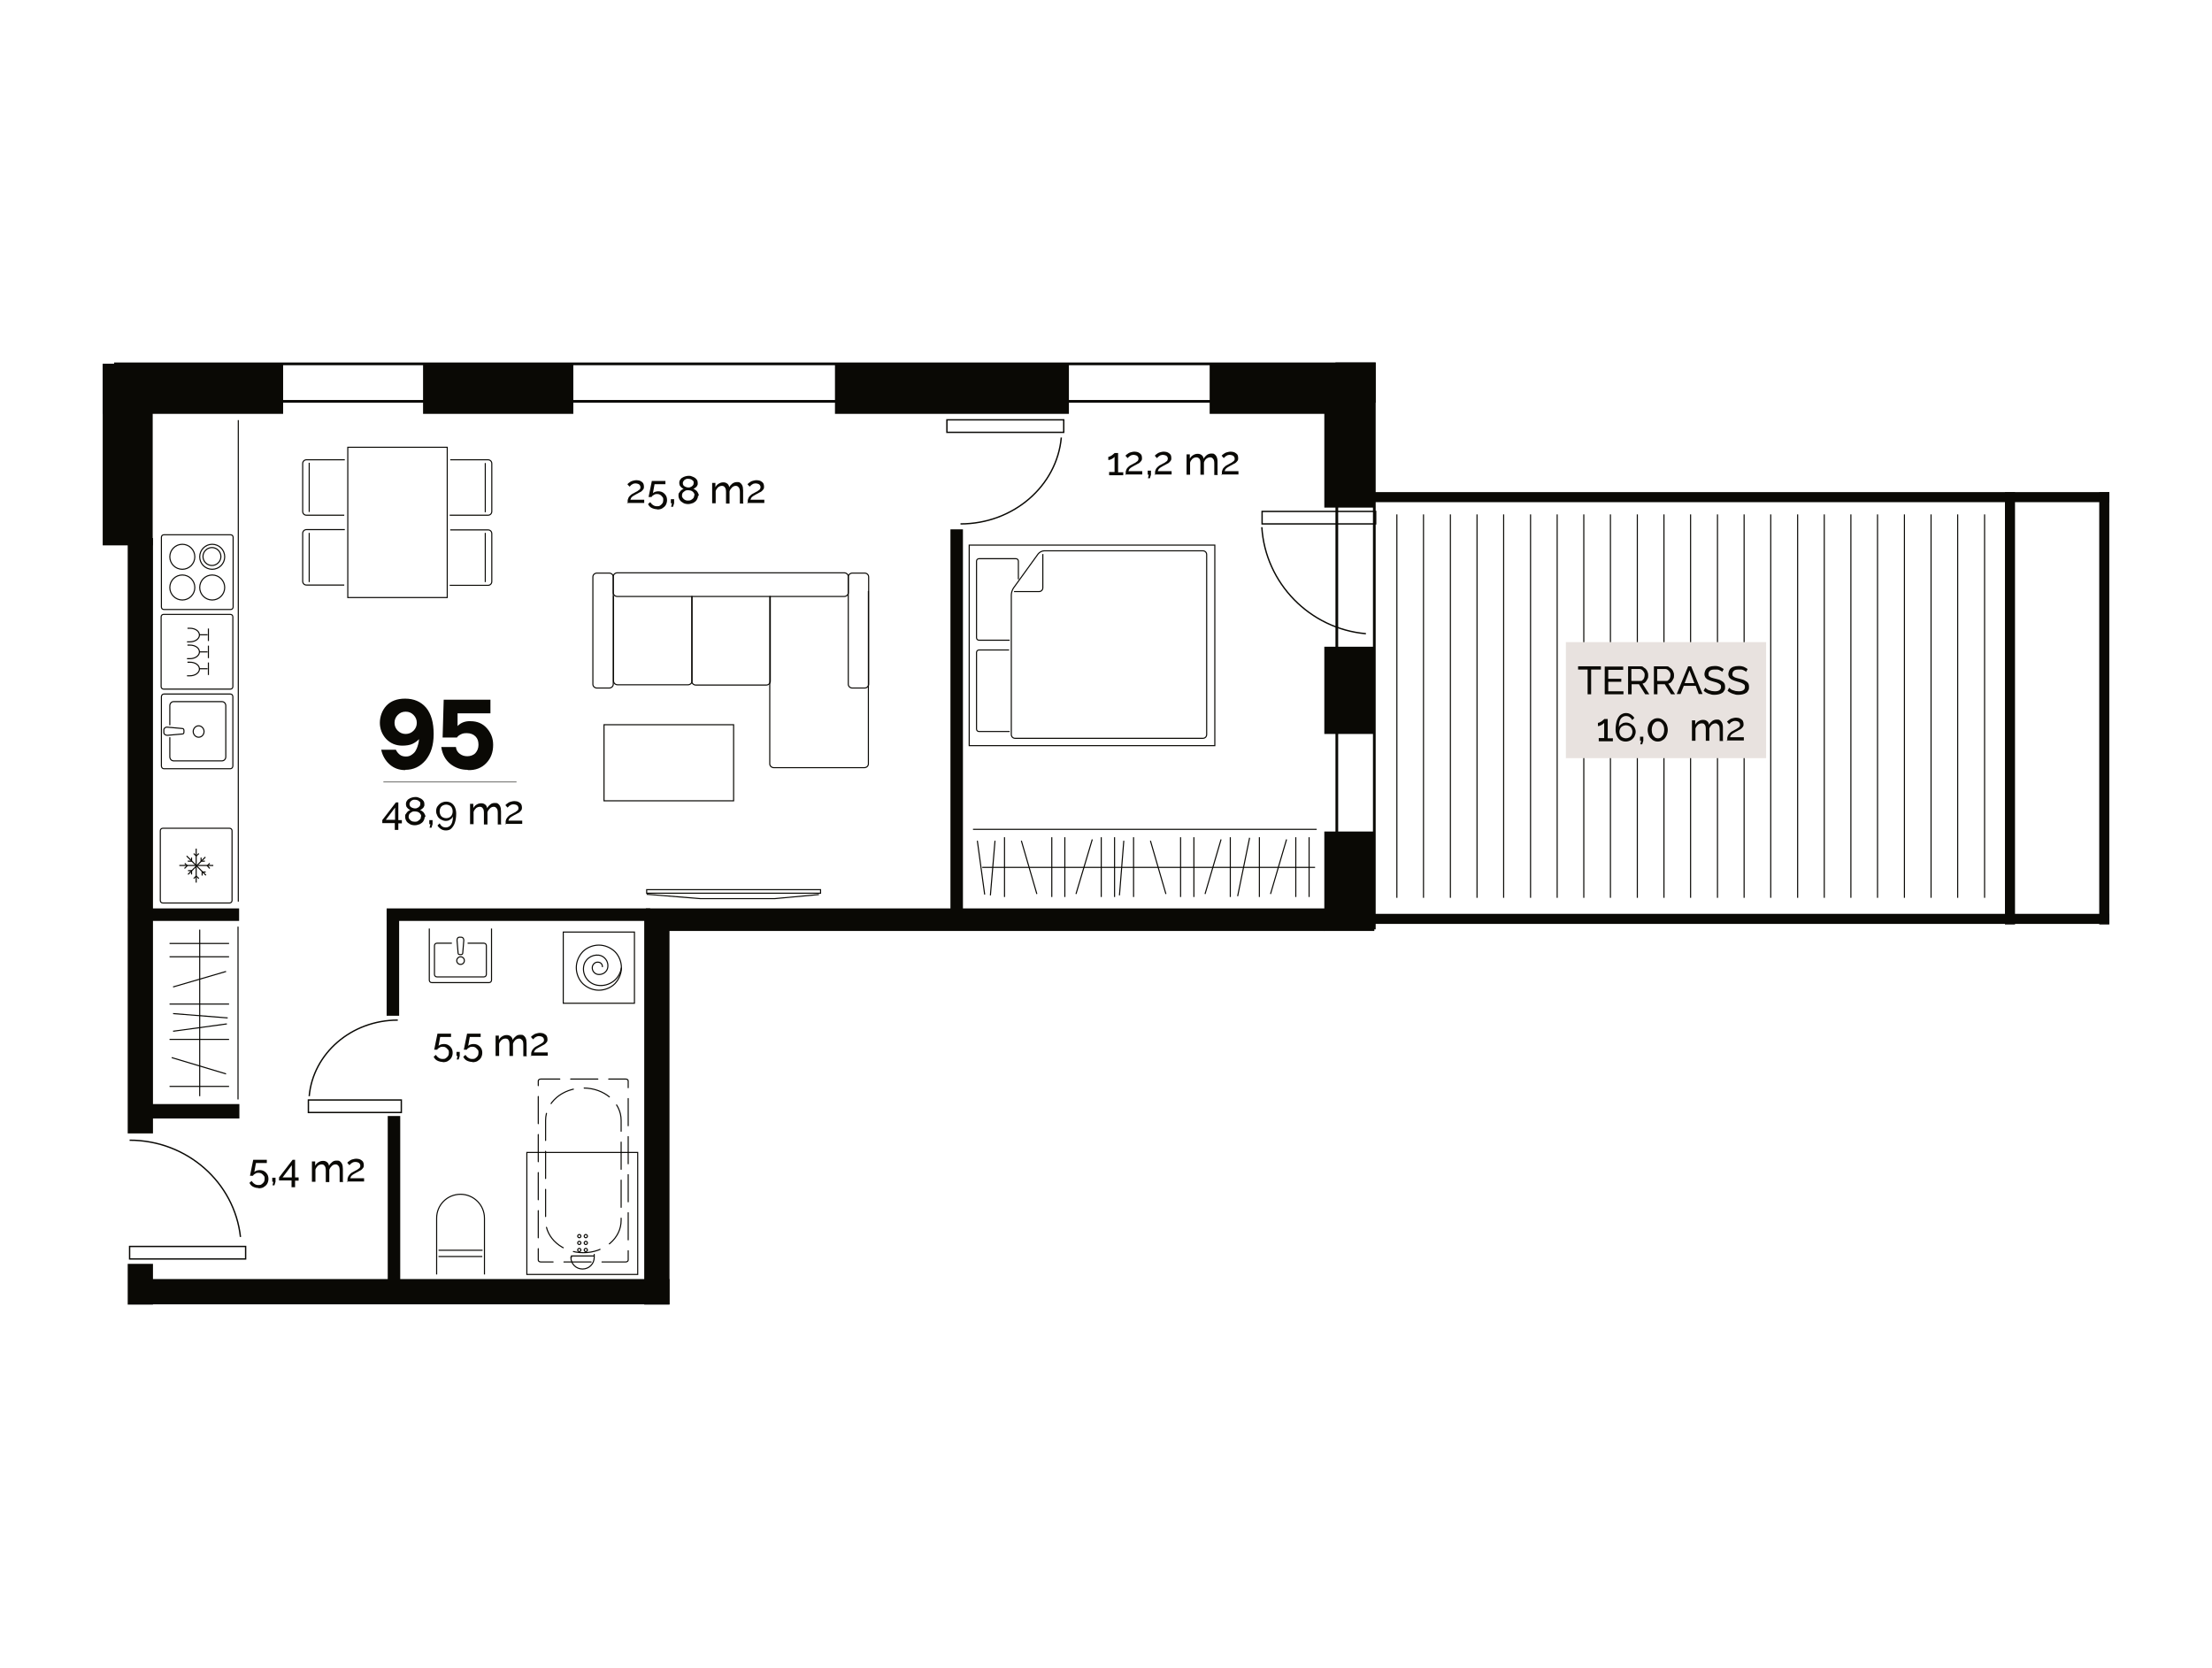 <?xml version="1.0" encoding="UTF-8"?>
<svg id="Layer_1" data-name="Layer 1" xmlns="http://www.w3.org/2000/svg" version="1.1" viewBox="0 0 814.1 613.9">
  <defs>
    <style>
      .cls-1, .cls-2, .cls-3, .cls-4, .cls-5, .cls-6 {
        fill: none;
      }

      .cls-1, .cls-3 {
        stroke-width: .4px;
      }

      .cls-1, .cls-3, .cls-4, .cls-5, .cls-6 {
        stroke: #0a0905;
      }

      .cls-2, .cls-7, .cls-8 {
        stroke-width: 0px;
      }

      .cls-3 {
        stroke-dasharray: 0 0 10 4;
        stroke-linecap: round;
        stroke-linejoin: round;
      }

      .cls-7 {
        fill: #0a0905;
      }

      .cls-4 {
        stroke-width: .2px;
      }

      .cls-5 {
        stroke-width: .5px;
      }

      .cls-8 {
        fill: #e8e2df;
      }
    </style>
  </defs>
  <g id="Layer_1-2" data-name="Layer 1">
    <rect class="cls-6" x="42.5" y="133.9" width="463.3" height="13.8"/>
    <rect class="cls-6" x="492" y="133.9" width="13.8" height="207.6"/>
    <rect class="cls-7" x="53" y="406.3" width="35.1" height="5.3"/>
    <rect class="cls-7" x="47.2" y="334.3" width="40.8" height="4.6"/>
    <rect class="cls-7" x="142.3" y="334.3" width="97" height="4.6"/>
    <rect class="cls-7" x="142.3" y="334.8" width="4.6" height="39"/>
    <rect class="cls-7" x="142.7" y="410.7" width="4.6" height="61"/>
    <rect class="cls-7" x="349.8" y="194.8" width="4.6" height="142.3"/>
    <rect class="cls-7" x="48.4" y="470.7" width="198" height="9.3"/>
    <rect class="cls-7" x="237.1" y="334.8" width="9.3" height="145.3"/>
    <rect class="cls-7" x="237.7" y="334.3" width="249.8" height="8.3"/>
    <rect class="cls-7" x="47" y="465.1" width="9.3" height="15"/>
    <rect class="cls-7" x="47" y="198" width="9.3" height="219.1"/>
    <rect class="cls-7" x="487.4" y="306" width="18.4" height="36.6"/>
    <rect class="cls-7" x="487.4" y="238" width="18.4" height="32.1"/>
    <rect class="cls-7" x="487.4" y="136.7" width="18.4" height="50.1"/>
    <rect class="cls-7" x="307.3" y="133.9" width="86.1" height="18.4"/>
    <rect class="cls-7" x="445.2" y="133.9" width="60.6" height="18.4"/>
    <rect class="cls-7" x="155.7" y="133.9" width="55.3" height="18.4"/>
    <rect class="cls-7" x="37.8" y="133.9" width="66.4" height="18.4"/>
    <rect class="cls-7" x="37.8" y="133.9" width="18.4" height="66.8"/>
    <line class="cls-1" x1="730.4" y1="330.4" x2="730.4" y2="189.3"/>
    <line class="cls-1" x1="720.5" y1="330.4" x2="720.5" y2="189.3"/>
    <line class="cls-1" x1="710.7" y1="330.4" x2="710.7" y2="189.3"/>
    <line class="cls-1" x1="700.9" y1="330.4" x2="700.9" y2="189.3"/>
    <line class="cls-1" x1="691" y1="330.4" x2="691" y2="189.3"/>
    <line class="cls-1" x1="681.2" y1="330.4" x2="681.2" y2="189.3"/>
    <line class="cls-1" x1="671.4" y1="330.4" x2="671.4" y2="189.3"/>
    <line class="cls-1" x1="661.6" y1="330.4" x2="661.6" y2="189.3"/>
    <line class="cls-1" x1="651.7" y1="330.4" x2="651.7" y2="189.3"/>
    <line class="cls-1" x1="641.9" y1="330.4" x2="641.9" y2="189.3"/>
    <line class="cls-1" x1="632.1" y1="330.4" x2="632.1" y2="189.3"/>
    <line class="cls-1" x1="622.2" y1="330.4" x2="622.2" y2="189.3"/>
    <line class="cls-1" x1="612.4" y1="330.4" x2="612.4" y2="189.3"/>
    <line class="cls-1" x1="602.6" y1="330.4" x2="602.6" y2="189.3"/>
    <line class="cls-1" x1="592.7" y1="330.4" x2="592.7" y2="189.3"/>
    <line class="cls-1" x1="582.9" y1="330.4" x2="582.9" y2="189.3"/>
    <line class="cls-1" x1="573.1" y1="330.4" x2="573.1" y2="189.3"/>
    <line class="cls-1" x1="563.3" y1="330.4" x2="563.3" y2="189.3"/>
    <line class="cls-1" x1="553.4" y1="330.4" x2="553.4" y2="189.3"/>
    <line class="cls-1" x1="543.6" y1="330.4" x2="543.6" y2="189.3"/>
    <line class="cls-1" x1="533.8" y1="330.4" x2="533.8" y2="189.3"/>
    <line class="cls-1" x1="523.9" y1="330.4" x2="523.9" y2="189.3"/>
    <line class="cls-1" x1="514.1" y1="330.4" x2="514.1" y2="189.3"/>
    <rect class="cls-7" x="502.6" y="336.3" width="273.7" height="3.7"/>
    <rect class="cls-7" x="502.6" y="181.1" width="273.7" height="3.7"/>
    <rect class="cls-7" x="772.6" y="181.1" width="3.7" height="159.1"/>
    <rect class="cls-7" x="737.9" y="181.1" width="3.7" height="159.1"/>
    <rect class="cls-8" x="576.3" y="236.3" width="73.7" height="42.7"/>
    <g>
      <path class="cls-7" d="M589.1,246.4h-3.5v9.1h-1.3v-9.1h-3.5v-1.2h8.4v1.2Z"/>
      <path class="cls-7" d="M597.5,254.3v1.2h-6.9v-10.2h6.8v1.2h-5.5v3.3h4.8v1.1h-4.8v3.5h5.6Z"/>
      <path class="cls-7" d="M599.2,255.4v-10.2h4.4c.5,0,.9,0,1.2.3s.7.4,1,.8c.3.3.5.7.6,1.1.2.4.2.8.2,1.2s0,.9-.3,1.3c-.2.4-.4.8-.7,1.1-.3.3-.7.5-1.1.6l2.5,3.9h-1.5l-2.3-3.7h-2.7v3.7h-1.3ZM600.5,250.6h3.1c.4,0,.7,0,.9-.3.3-.2.5-.5.6-.8.1-.3.2-.7.2-1.1s0-.7-.3-1.1c-.2-.3-.4-.6-.7-.8s-.6-.3-.9-.3h-3v4.3Z"/>
      <path class="cls-7" d="M608.7,255.4v-10.2h4.4c.5,0,.9,0,1.2.3s.7.4,1,.8c.3.3.5.7.6,1.1.2.4.2.8.2,1.2s0,.9-.3,1.3c-.2.4-.4.8-.7,1.1-.3.3-.7.5-1.1.6l2.5,3.9h-1.5l-2.3-3.7h-2.7v3.7h-1.3ZM610,250.6h3.1c.4,0,.7,0,.9-.3.3-.2.5-.5.6-.8.1-.3.2-.7.2-1.1s0-.7-.3-1.1c-.2-.3-.4-.6-.7-.8s-.6-.3-.9-.3h-3v4.3Z"/>
      <path class="cls-7" d="M621.3,245.2h1.1l4.2,10.2h-1.4l-1.1-3h-4.4l-1.2,3h-1.4l4.2-10.2ZM623.6,251.4l-1.8-4.7-1.8,4.7h3.6Z"/>
      <path class="cls-7" d="M633.9,247.3c-.1-.1-.3-.3-.5-.4-.2-.1-.4-.2-.6-.3s-.5-.2-.8-.2-.6,0-.9,0c-.8,0-1.4.1-1.7.4-.4.3-.6.7-.6,1.2s0,.7.3.9.5.4.9.5.9.3,1.5.4c.7.2,1.3.3,1.8.6s.9.5,1.2.9.4.9.4,1.5,0,.9-.3,1.3c-.2.4-.4.7-.8.9-.3.2-.7.4-1.2.5-.5.1-.9.2-1.5.2s-1,0-1.5-.2c-.5-.1-1-.3-1.4-.5-.4-.2-.9-.5-1.2-.8l.6-1.1c.2.2.4.3.6.5.2.2.5.3.8.4s.7.2,1,.3c.4,0,.7.1,1.1.1.7,0,1.3-.1,1.7-.4s.6-.6.6-1.2-.1-.7-.3-.9-.6-.4-1-.6c-.4-.2-1-.3-1.6-.5-.7-.2-1.3-.4-1.7-.6-.5-.2-.8-.5-1.1-.8-.2-.3-.4-.8-.4-1.3s.2-1.2.5-1.7c.3-.5.8-.8,1.3-1,.6-.2,1.2-.3,1.9-.3s.9,0,1.3.1.8.2,1.1.4.7.4,1,.6l-.6,1.1Z"/>
      <path class="cls-7" d="M642.7,247.3c-.1-.1-.3-.3-.5-.4-.2-.1-.4-.2-.6-.3s-.5-.2-.8-.2-.6,0-.9,0c-.8,0-1.4.1-1.7.4-.4.3-.6.7-.6,1.2s0,.7.3.9.5.4.9.5.9.3,1.5.4c.7.2,1.3.3,1.8.6s.9.5,1.2.9.4.9.4,1.5,0,.9-.3,1.3c-.2.4-.4.7-.8.9-.3.2-.7.4-1.2.5-.5.1-.9.2-1.5.2s-1,0-1.5-.2c-.5-.1-1-.3-1.4-.5-.4-.2-.9-.5-1.2-.8l.6-1.1c.2.2.4.3.6.5.2.2.5.3.8.4s.7.2,1,.3c.4,0,.7.1,1.1.1.7,0,1.3-.1,1.7-.4s.6-.6.6-1.2-.1-.7-.3-.9-.6-.4-1-.6c-.4-.2-1-.3-1.6-.5-.7-.2-1.3-.4-1.7-.6-.5-.2-.8-.5-1.1-.8-.2-.3-.4-.8-.4-1.3s.2-1.2.5-1.7c.3-.5.8-.8,1.3-1,.6-.2,1.2-.3,1.9-.3s.9,0,1.3.1.8.2,1.1.4.7.4,1,.6l-.6,1.1Z"/>
    </g>
    <g>
      <path class="cls-7" d="M593.6,271.6v1.2h-5.2v-1.2h2v-5.6c0,.1-.2.2-.4.4-.2.1-.4.3-.6.4s-.5.2-.7.3-.4.1-.6.1v-1.2c.2,0,.4,0,.7-.2.3-.1.5-.3.7-.4.2-.2.4-.3.6-.5.2-.1.3-.2.3-.3h1.3v7.1h1.8Z"/>
      <path class="cls-7" d="M601.5,271.1c-.3.5-.8,1-1.3,1.3-.6.3-1.2.5-1.9.5s-1.4-.2-1.9-.5c-.6-.4-1-.9-1.3-1.5-.3-.7-.5-1.4-.5-2.4,0-1.3.2-2.5.5-3.4s.8-1.6,1.3-2c.6-.4,1.2-.7,2-.7s1.3.2,1.8.5c.5.3,1,.8,1.3,1.3l-.8.8c-.2-.5-.5-.8-.9-1.1-.4-.3-.9-.4-1.4-.4s-1,.2-1.4.5-.7.8-.9,1.4-.3,1.3-.3,2.2c.1-.3.3-.6.6-.9.3-.2.6-.4.9-.6.4-.1.7-.2,1.1-.2.7,0,1.3.2,1.8.5.5.3,1,.7,1.3,1.2s.5,1.1.5,1.7-.2,1.2-.5,1.8ZM599.6,271.4c.4-.2.7-.5.9-.9.2-.4.3-.8.3-1.2s-.1-.8-.3-1.2c-.2-.4-.5-.7-.9-.9-.4-.2-.8-.3-1.2-.3s-.8.1-1.2.3c-.4.2-.7.5-.9.9-.2.4-.3.8-.3,1.2s.1.8.3,1.2c.2.4.5.7.9.9.4.2.8.3,1.2.3s.8-.1,1.2-.3Z"/>
      <path class="cls-7" d="M603.7,273.9l.3-1.3h-.4v-1.5h1.2v1.5l-.4,1.3h-.6Z"/>
      <path class="cls-7" d="M613.8,268.6c0,.8-.2,1.6-.5,2.2-.3.6-.7,1.2-1.3,1.5-.5.4-1.2.6-1.9.6s-1.3-.2-1.9-.6c-.5-.4-1-.9-1.3-1.5-.3-.6-.5-1.4-.5-2.2s.2-1.6.5-2.2c.3-.6.8-1.2,1.3-1.5.5-.4,1.2-.6,1.9-.6s1.3.2,1.9.6c.5.4,1,.9,1.3,1.5.3.6.5,1.4.5,2.2ZM612.5,268.6c0-.6-.1-1.2-.3-1.6-.2-.5-.5-.8-.8-1.1s-.8-.4-1.2-.4-.9.1-1.2.4-.6.6-.8,1.1c-.2.5-.3,1-.3,1.6s.1,1.2.3,1.6c.2.5.5.8.8,1.1s.8.4,1.2.4.9-.1,1.2-.4.6-.6.8-1.1c.2-.5.3-1,.3-1.6Z"/>
      <path class="cls-7" d="M634.2,272.7h-1.3v-4.2c0-.8-.1-1.4-.4-1.7s-.6-.6-1.1-.6-1,.2-1.4.5c-.4.4-.7.8-.9,1.4v4.5h-1.3v-4.2c0-.8-.1-1.4-.4-1.7-.2-.4-.6-.5-1.1-.5s-1,.2-1.4.5c-.4.4-.7.8-.9,1.4v4.5h-1.3v-7.5h1.2v1.6c.3-.6.7-1,1.2-1.3.5-.3,1-.5,1.7-.5s1.1.2,1.5.5c.4.3.6.8.7,1.3.3-.6.7-1,1.2-1.4.5-.3,1-.5,1.6-.5s.8,0,1.1.2.5.4.7.7c.2.3.3.6.4,1s.1.8.1,1.2v4.5Z"/>
      <path class="cls-7" d="M635.7,272.7c0-.4,0-.8,0-1.1,0-.3.2-.7.3-1,.2-.3.4-.6.7-.9.3-.3.7-.6,1.2-.8.3-.2.6-.3.9-.5s.6-.3.8-.5.5-.3.6-.5c.2-.2.2-.4.2-.7s0-.4-.2-.7-.3-.4-.6-.5c-.3-.1-.6-.2-.9-.2s-.5,0-.8.1-.4.2-.6.3c-.2.1-.4.2-.5.4s-.3.2-.4.4l-.8-.9c0,0,.2-.2.4-.4.2-.1.4-.3.7-.5.3-.2.6-.3,1-.4.4-.1.8-.2,1.2-.2s1.1.1,1.5.3.8.5,1,.8c.2.4.3.8.3,1.2s0,.7-.2,1-.4.5-.6.7-.5.4-.8.5c-.3.2-.5.3-.7.4-.4.2-.8.4-1.1.6-.3.2-.6.3-.8.5s-.4.3-.5.5c-.1.2-.2.4-.3.7h5.1v1.2h-6.4Z"/>
    </g>
    <line class="cls-1" x1="361.5" y1="319.2" x2="484" y2="319.2"/>
    <line class="cls-1" x1="369.7" y1="330.1" x2="369.7" y2="308.1"/>
    <line class="cls-1" x1="387.1" y1="330.1" x2="387.1" y2="308.1"/>
    <line class="cls-1" x1="391.9" y1="330.1" x2="391.9" y2="308.1"/>
    <line class="cls-1" x1="396" y1="329" x2="402" y2="308.9"/>
    <line class="cls-1" x1="405.3" y1="330.1" x2="405.3" y2="308.1"/>
    <line class="cls-1" x1="410.2" y1="330.1" x2="410.2" y2="308.1"/>
    <line class="cls-1" x1="359.7" y1="309.4" x2="362.4" y2="329.2"/>
    <line class="cls-1" x1="364.5" y1="329.5" x2="366.2" y2="309.4"/>
    <line class="cls-1" x1="375.9" y1="309.4" x2="381.6" y2="329"/>
    <line class="cls-1" x1="417.2" y1="330.1" x2="417.2" y2="308.1"/>
    <line class="cls-1" x1="434.5" y1="330.1" x2="434.5" y2="308.1"/>
    <line class="cls-1" x1="439.4" y1="330.1" x2="439.4" y2="308.1"/>
    <line class="cls-1" x1="443.5" y1="329" x2="449.4" y2="308.9"/>
    <line class="cls-1" x1="452.8" y1="330.1" x2="452.8" y2="308.1"/>
    <line class="cls-1" x1="455.5" y1="329.8" x2="459.9" y2="308.3"/>
    <line class="cls-1" x1="463.5" y1="330.1" x2="463.5" y2="308.1"/>
    <line class="cls-1" x1="467.6" y1="329" x2="473.5" y2="308.9"/>
    <line class="cls-1" x1="476.9" y1="330.1" x2="476.9" y2="308.1"/>
    <line class="cls-1" x1="481.8" y1="330.1" x2="481.8" y2="308.1"/>
    <line class="cls-1" x1="412" y1="329.5" x2="413.6" y2="309.4"/>
    <line class="cls-1" x1="423.4" y1="309.4" x2="429.1" y2="329"/>
    <rect class="cls-1" x="207.3" y="343" width="26.2" height="26.2"/>
    <path class="cls-1" d="M228.7,356.1c-.6,4.2-4.5,7.1-8.7,6.5h0c-3.4-.5-5.7-3.6-5.2-6.9.4-2.7,2.9-4.5,5.6-4.2h0c2.1.3,3.6,2.3,3.3,4.4-.2,1.7-1.8,2.9-3.6,2.7h0c-1.4-.2-2.3-1.5-2.1-2.8h0c.2-1.1,1.2-1.9,2.3-1.7h0c.9.1,1.5.9,1.4,1.8"/>
    <path class="cls-1" d="M228.7,356.1c0,2.2-.9,4.3-2.4,5.9-1.5,1.5-3.7,2.4-5.9,2.4s-4.3-.9-5.9-2.4c-1.5-1.5-2.4-3.7-2.4-5.9s.9-4.3,2.4-5.9c1.5-1.5,3.7-2.4,5.9-2.4s4.3.9,5.9,2.4c1.5,1.5,2.4,3.7,2.4,5.9"/>
    <line class="cls-1" x1="177.5" y1="462.4" x2="161.4" y2="462.4"/>
    <path class="cls-1" d="M160.7,469v-20.7c0-4.9,3.9-8.8,8.8-8.8,4.8,0,8.8,3.9,8.8,8.8v20.7"/>
    <line class="cls-1" x1="177.6" y1="460.1" x2="161.4" y2="460.1"/>
    <path class="cls-3" d="M231.2,463.7c0,.4-.4.7-.9.7h-31.3c-.5,0-.9-.3-.9-.7v-65.9c0-.4.4-.7.9-.7h31.3c.5,0,.9.3.9.7v65.9Z"/>
    <path class="cls-3" d="M228.6,449.1c0,6.6-6.2,11.9-13.9,11.9h0c-7.7,0-13.9-5.3-13.9-11.9v-36.8c0-6.6,6.2-11.9,13.9-11.9h0c7.7,0,13.9,5.3,13.9,11.9v36.8Z"/>
    <rect class="cls-1" x="193.9" y="424.1" width="40.8" height="44.9"/>
    <path class="cls-1" d="M210.1,462.7c0,2.4,1.9,4.3,4.3,4.3s4.3-1.9,4.3-4.3,0-.3,0-.5h-8.4c0,.2,0,.3,0,.5Z"/>
    <path class="cls-1" d="M213.8,454.9c0,.3-.3.6-.6.6h0c-.3,0-.6-.3-.6-.6h0c0-.3.3-.6.6-.6h0c.3,0,.6.3.6.6h0Z"/>
    <path class="cls-1" d="M213.8,457.4c0,.3-.3.6-.6.6h0c-.3,0-.6-.3-.6-.6h0c0-.3.3-.6.6-.6h0c.3,0,.6.3.6.6h0Z"/>
    <path class="cls-1" d="M213.8,460c0,.3-.3.6-.6.6h0c-.3,0-.6-.3-.6-.6h0c0-.3.3-.6.6-.6h0c.3,0,.6.3.6.6h0Z"/>
    <path class="cls-1" d="M216.2,454.9c0,.3-.3.6-.6.6h0c-.3,0-.6-.3-.6-.6h0c0-.3.3-.6.6-.6h0c.3,0,.6.3.6.6h0Z"/>
    <path class="cls-1" d="M216.2,457.4c0,.3-.3.6-.6.6h0c-.3,0-.6-.3-.6-.6h0c0-.3.3-.6.6-.6h0c.3,0,.6.3.6.6h0Z"/>
    <path class="cls-1" d="M216.2,460c0,.3-.3.6-.6.6h0c-.3,0-.6-.3-.6-.6h0c0-.3.3-.6.6-.6h0c.3,0,.6.3.6.6h0Z"/>
    <path class="cls-1" d="M180.9,341.7v19c0,.5-.4.9-.9.9h-21.1c-.5,0-.9-.4-.9-.9v-19"/>
    <path class="cls-1" d="M172.1,347.1h6c.5,0,.9.4.9.9v10.6c0,.5-.4.9-.9.9h-17.3c-.5,0-.9-.4-.9-.9v-10.6c0-.5.4-.9.9-.9h5.5"/>
    <path class="cls-1" d="M168.1,353.5c0-.7.6-1.4,1.4-1.4s1.4.6,1.4,1.4-.6,1.4-1.4,1.4-1.4-.6-1.4-1.4Z"/>
    <path class="cls-1" d="M168.2,346c0-.6.3-1.1.8-1.1h.8c.5,0,.9.5.9,1.1l-.4,4.8c0,.3-.3.5-.6.5h-.5c-.3,0-.6-.2-.6-.5l-.4-4.8Z"/>
    <line class="cls-1" x1="73.5" y1="403.4" x2="73.5" y2="342.1"/>
    <line class="cls-1" x1="84.3" y1="399.8" x2="62.4" y2="399.8"/>
    <line class="cls-1" x1="84.3" y1="382.5" x2="62.4" y2="382.5"/>
    <line class="cls-1" x1="84.3" y1="369.5" x2="62.4" y2="369.5"/>
    <line class="cls-1" x1="84.3" y1="352.1" x2="62.4" y2="352.1"/>
    <line class="cls-1" x1="84.3" y1="347.2" x2="62.4" y2="347.2"/>
    <line class="cls-1" x1="83.2" y1="395.2" x2="63.2" y2="389.2"/>
    <line class="cls-1" x1="63.7" y1="379.5" x2="83.5" y2="376.8"/>
    <line class="cls-1" x1="83.8" y1="374.6" x2="63.7" y2="373"/>
    <line class="cls-1" x1="63.7" y1="363.2" x2="83.2" y2="357.5"/>
    <rect class="cls-1" x="356.7" y="200.6" width="90.4" height="73.8"/>
    <path class="cls-1" d="M442.7,202.7c.8,0,1.4.6,1.4,1.4v66.2c0,.8-.6,1.4-1.4,1.4h-69.1c-.8,0-1.4-.6-1.4-1.4v-51.4c0-.8.4-1.9.8-2.5l9.1-12.6c.5-.6,1.4-1.1,2.2-1.1h58.4Z"/>
    <path class="cls-1" d="M373.2,217.7h9.2c.8,0,1.4-.6,1.4-1.4v-12.4"/>
    <path class="cls-1" d="M371.6,269.2h-11.3c-.5,0-.9-.4-.9-.9v-28.2c0-.5.4-.9.9-.9h11.1"/>
    <path class="cls-1" d="M371.6,235.6h-11.3c-.5,0-.9-.4-.9-.9v-28.2c0-.5.4-.9.9-.9h13.6c.5,0,.9.4.9.9v6.7"/>
    <line class="cls-1" x1="358.1" y1="305.2" x2="484.6" y2="305.2"/>
    <rect class="cls-1" x="128" y="164.6" width="36.6" height="55.3"/>
    <path class="cls-1" d="M165.7,169.2h13.9c.8,0,1.4.6,1.4,1.4v17.6c0,.8-.6,1.4-1.4,1.4h-14.1"/>
    <line class="cls-1" x1="178.6" y1="170.4" x2="178.6" y2="188.5"/>
    <path class="cls-1" d="M165.7,195h13.9c.8,0,1.4.6,1.4,1.4v17.6c0,.8-.6,1.4-1.4,1.4h-14.1"/>
    <line class="cls-1" x1="178.6" y1="196.1" x2="178.6" y2="214.2"/>
    <path class="cls-1" d="M126.7,215.3h-13.9c-.8,0-1.4-.6-1.4-1.4v-17.6c0-.8.6-1.4,1.4-1.4h14.1"/>
    <line class="cls-1" x1="113.8" y1="214.2" x2="113.8" y2="196.1"/>
    <path class="cls-1" d="M126.7,189.6h-13.9c-.8,0-1.4-.6-1.4-1.4v-17.6c0-.8.6-1.4,1.4-1.4h14.1"/>
    <line class="cls-1" x1="113.8" y1="188.4" x2="113.8" y2="170.3"/>
    <rect class="cls-1" x="222.3" y="266.7" width="47.7" height="28"/>
    <path class="cls-1" d="M60.3,224.3c-.5,0-.9-.4-.9-.9v-25.7c0-.5.4-.9.9-.9h24.6c.5,0,.9.4.9.9v25.7c0,.5-.4.9-.9.9h-24.6Z"/>
    <circle class="cls-1" cx="78.1" cy="216.2" r="4.6"/>
    <circle class="cls-1" cx="67.1" cy="216.2" r="4.6"/>
    <circle class="cls-1" cx="78.1" cy="204.9" r="4.6"/>
    <path class="cls-1" d="M78,208.1c-1.8,0-3.3-1.5-3.3-3.3s1.5-3.3,3.3-3.3,3.3,1.5,3.3,3.3-1.5,3.3-3.3,3.3Z"/>
    <circle class="cls-1" cx="67.1" cy="204.9" r="4.6"/>
    <path class="cls-1" d="M84.5,304.8c.5,0,.9.4.9.9v25.7c0,.5-.4.9-.9.9h-24.6c-.5,0-.9-.4-.9-.9v-25.7c0-.5.4-.9.9-.9h24.6Z"/>
    <line class="cls-1" x1="75.6" y1="315.4" x2="69.2" y2="321.8"/>
    <line class="cls-1" x1="68.7" y1="315" x2="75.8" y2="322.1"/>
    <line class="cls-1" x1="72.2" y1="312.3" x2="72.2" y2="324.8"/>
    <line class="cls-1" x1="66" y1="318.5" x2="78.5" y2="318.5"/>
    <polyline class="cls-1" points="70.5 321.8 70.5 320.4 69.2 320.4"/>
    <polyline class="cls-1" points="74 315.6 74 316.9 75.4 316.9"/>
    <polyline class="cls-1" points="75.7 320.9 74.4 320.9 74.4 322.2"/>
    <polyline class="cls-1" points="69.1 316.9 70.5 316.9 70.5 315.6"/>
    <polyline class="cls-1" points="73.2 323.3 72.2 322.4 71.3 323.3"/>
    <polyline class="cls-1" points="71.3 314.1 72.2 315 73.2 314.1"/>
    <polyline class="cls-1" points="77.2 317.7 76.3 318.6 77.2 319.6"/>
    <polyline class="cls-1" points="67.9 319.6 68.9 318.6 68 317.7"/>
    <path class="cls-1" d="M85.7,281.9c0,.5-.4,1-.9,1h-24.5c-.5,0-.9-.5-.9-1v-25.5c0-.5.4-1,.9-1h24.5c.5,0,.9.4.9,1v25.5Z"/>
    <path class="cls-1" d="M62.5,266.9v-7.2c0-.8.6-1.5,1.4-1.5h17.8c.8,0,1.4.7,1.4,1.5v18.8c0,.8-.6,1.5-1.4,1.5h-17.8c-.8,0-1.4-.7-1.4-1.5v-7.2"/>
    <path class="cls-1" d="M75.1,269.2c0,1.2-.9,2.1-2,2.1s-2-1-2-2.1.9-2.1,2-2.1,2,1,2,2.1Z"/>
    <path class="cls-1" d="M61.6,270.6c-.7,0-1.3-.4-1.3-1v-1c0-.6.6-1.1,1.3-1l5.6.5c.3,0,.5.4.5.7v.6c0,.4-.2.7-.5.7l-5.6.5Z"/>
    <path class="cls-1" d="M84.8,226.1c.5,0,.9.4.9.9v25.7c0,.5-.4.9-.9.9h-24.6c-.5,0-.9-.4-.9-.9v-25.7c0-.5.4-.9.9-.9h24.6Z"/>
    <path class="cls-1" d="M69,243.7c.3,0,.6,0,.9,0,2,0,3.5,1.1,3.5,2.5s-1.6,2.5-3.5,2.5-.6,0-.9,0"/>
    <line class="cls-1" x1="73.4" y1="246.1" x2="76.4" y2="246.1"/>
    <line class="cls-1" x1="76.7" y1="248.4" x2="76.7" y2="243.8"/>
    <path class="cls-1" d="M69,237.4c.3,0,.6,0,.9,0,2,0,3.5,1.1,3.5,2.5s-1.6,2.5-3.5,2.5-.6,0-.9,0"/>
    <line class="cls-1" x1="73.4" y1="239.9" x2="76.4" y2="239.9"/>
    <line class="cls-1" x1="76.7" y1="242.2" x2="76.7" y2="237.6"/>
    <path class="cls-1" d="M69,231.2c.3,0,.6,0,.9,0,2,0,3.5,1.1,3.5,2.5s-1.6,2.5-3.5,2.5-.6,0-.9,0"/>
    <line class="cls-1" x1="73.4" y1="233.6" x2="76.4" y2="233.6"/>
    <line class="cls-1" x1="76.7" y1="235.9" x2="76.7" y2="231.3"/>
    <rect class="cls-1" x="238" y="327.4" width="64" height="1.3"/>
    <polyline class="cls-1" points="238 329.1 257.8 330.7 285.1 330.7 301.4 329.2"/>
    <path class="cls-1" d="M283.3,219.4v61.7c0,.8.7,1.4,1.5,1.4h33.3c.8,0,1.5-.6,1.5-1.4v-63.6"/>
    <path class="cls-1" d="M254.6,219.4v31.3c0,.8.7,1.4,1.5,1.4h25.9c.8,0,1.5-.6,1.5-1.4v-31.3"/>
    <path class="cls-1" d="M225.8,219.3v31.3c0,.8.7,1.4,1.5,1.4h25.9c.8,0,1.5-.6,1.5-1.4v-31.2"/>
    <path class="cls-1" d="M227.2,210.8c-.8,0-1.5.6-1.5,1.4v5.9c0,.8.7,1.4,1.5,1.4h83.5c.8,0,1.5-.6,1.5-1.4v-5.9c0-.8-.7-1.4-1.5-1.4h-83.5Z"/>
    <path class="cls-1" d="M313.7,210.9c-.8,0-1.5.6-1.5,1.4v39.5c0,.8.7,1.4,1.5,1.4h4.5c.8,0,1.5-.6,1.5-1.4v-39.5c0-.8-.7-1.4-1.5-1.4h-4.5Z"/>
    <path class="cls-1" d="M219.7,210.9c-.8,0-1.5.6-1.5,1.4v39.5c0,.8.7,1.4,1.5,1.4h4.5c.8,0,1.5-.6,1.5-1.4v-39.5c0-.8-.7-1.4-1.5-1.4h-4.5Z"/>
    <line class="cls-1" x1="87.7" y1="331.8" x2="87.7" y2="154.6"/>
    <line class="cls-1" x1="87.6" y1="341" x2="87.6" y2="404.6"/>
    <g>
      <path class="cls-7" d="M145.3,305.3v-2.4h-4.6v-1.1l5-6.5h.9v6.5h1.3v1.2h-1.3v2.4h-1.3ZM142,301.7h3.4v-4.5l-3.4,4.5Z"/>
      <path class="cls-7" d="M156.3,300.6c0,.6-.2,1.1-.5,1.6-.3.5-.8.8-1.3,1.1-.6.2-1.2.4-1.8.4s-1.3-.1-1.8-.4c-.5-.3-1-.6-1.3-1.1-.3-.5-.5-1-.5-1.6s0-.8.3-1.1c.2-.3.4-.6.7-.9.3-.2.6-.4.9-.5-.3-.1-.5-.3-.8-.5-.2-.2-.4-.4-.6-.7-.1-.3-.2-.6-.2-.9s0-.8.3-1.2c.2-.3.4-.6.8-.8.3-.2.7-.4,1.1-.5.4-.1.8-.2,1.2-.2s.8,0,1.2.2c.4.1.7.3,1.1.5.3.2.6.5.8.8.2.3.3.7.3,1.2s0,.6-.2.9c-.1.3-.3.5-.6.7-.2.2-.5.4-.8.5.3.1.7.3,1,.6.3.2.5.5.7.9.2.3.3.7.3,1.1ZM155,300.5c0-.3,0-.6-.2-.8-.1-.2-.3-.5-.5-.6-.2-.2-.5-.3-.8-.4-.3,0-.5-.1-.8-.1s-.8,0-1.1.2c-.4.2-.6.4-.9.7-.2.3-.3.6-.3,1s0,.6.2.8c.1.2.3.4.5.6s.5.3.7.4c.3,0,.5.1.8.1s.8,0,1.1-.2.6-.4.9-.7.3-.6.3-1ZM150.7,295.9c0,.3.1.6.3.9.2.2.5.4.8.5.3.1.6.2.9.2s.6,0,.9-.2c.3-.1.6-.3.8-.6.2-.2.3-.5.3-.9s0-.6-.3-.8-.4-.4-.7-.5c-.3-.1-.6-.2-1-.2s-.7,0-1,.2c-.3.1-.5.3-.7.6-.2.2-.3.5-.3.8Z"/>
      <path class="cls-7" d="M158.1,304.6l.3-1.3h-.4v-1.5h1.2v1.5l-.4,1.3h-.6Z"/>
      <path class="cls-7" d="M161,296.8c.3-.5.8-1,1.3-1.3.6-.3,1.2-.5,1.9-.5s1.4.2,1.9.5c.6.4,1,.9,1.3,1.5.3.7.5,1.5.5,2.4,0,1.4-.2,2.5-.5,3.4-.3.9-.8,1.6-1.3,2.1s-1.2.7-2,.7-1.3-.2-1.8-.5c-.5-.3-1-.8-1.3-1.3l.8-.8c.2.4.5.8.9,1.1s.9.4,1.4.4,1-.2,1.4-.5c.4-.3.7-.8.9-1.4.2-.6.3-1.3.3-2.2-.1.3-.3.6-.6.9-.3.2-.6.4-.9.6-.3.1-.7.2-1.1.2-.7,0-1.2-.2-1.8-.5-.5-.3-1-.7-1.3-1.3s-.5-1.1-.5-1.8.2-1.3.5-1.8ZM163,296.4c-.4.2-.7.5-.9.9-.2.4-.3.8-.3,1.3s.1.9.3,1.3c.2.4.5.7.9.9.4.2.8.3,1.2.3s.9-.1,1.2-.3c.4-.2.7-.5.9-.9.2-.4.3-.8.3-1.3s-.1-.9-.3-1.3-.5-.7-.9-.9c-.4-.2-.8-.3-1.2-.3s-.8.1-1.2.3Z"/>
      <path class="cls-7" d="M184.5,303.4h-1.3v-4.2c0-.8-.1-1.4-.4-1.7-.3-.4-.6-.6-1.1-.6s-1,.2-1.4.6c-.4.4-.7.8-.9,1.4v4.5h-1.3v-4.2c0-.8-.1-1.4-.4-1.7-.2-.4-.6-.6-1.1-.6s-1,.2-1.4.5c-.4.4-.7.8-.9,1.4v4.5h-1.3v-7.5h1.2v1.6c.3-.6.7-1,1.2-1.3.5-.3,1-.5,1.7-.5s1.1.2,1.5.5.6.8.7,1.3c.3-.6.7-1,1.2-1.4s1-.5,1.6-.5.8,0,1.1.2.5.4.7.7.3.6.4,1c0,.4.1.8.1,1.2v4.5Z"/>
      <path class="cls-7" d="M186.1,303.4c0-.4,0-.8,0-1.1,0-.3.2-.7.3-1,.2-.3.4-.6.7-.9.3-.3.7-.6,1.2-.8.3-.2.6-.3.9-.5.3-.1.6-.3.8-.5.3-.2.5-.3.6-.5.2-.2.2-.4.2-.7s0-.4-.2-.7-.3-.4-.6-.5c-.3-.1-.6-.2-.9-.2s-.5,0-.8.1c-.2,0-.4.2-.6.3s-.4.2-.5.4-.3.2-.4.4l-.8-.9c0,0,.2-.2.4-.4.2-.1.4-.3.7-.5.3-.2.6-.3,1-.4.4-.1.8-.2,1.2-.2s1.1.1,1.5.3.8.5,1,.8c.2.4.3.8.3,1.2s0,.7-.2,1c-.2.3-.4.5-.6.7s-.5.4-.8.5c-.3.2-.5.3-.7.4-.4.2-.8.4-1.1.6-.3.2-.6.3-.8.5-.2.2-.4.3-.5.5-.1.2-.2.4-.3.7h5.1v1.2h-6.4Z"/>
    </g>
    <g>
      <path class="cls-7" d="M149.1,283.4c-2.2,0-4.1-.7-5.6-2s-2.7-3.1-3.2-5.5h5.4c.3.7.8,1.3,1.4,1.8.6.5,1.4.7,2.3.7s1.5-.2,2.2-.7,1.2-1,1.5-1.7c.4-.7.6-1.4.8-2.1s.3-1.3.3-1.9h0c-.5.6-1.3,1.2-2.3,1.7s-2.4.7-3.8.7c-2.5,0-4.5-.9-6-2.5s-2.3-3.7-2.3-5.9.8-4.6,2.4-6.3,3.9-2.6,6.9-2.6c3.2,0,5.8,1.1,7.7,3.3,1.9,2.3,2.8,5.5,2.8,9.7s-1,7.2-2.9,9.6c-2,2.4-4.5,3.6-7.5,3.6ZM149.3,270.1c1.1,0,2.1-.4,2.9-1.2s1.2-1.8,1.2-2.9-.4-2.1-1.2-2.9-1.7-1.2-2.9-1.2-2.1.4-2.9,1.2c-.8.8-1.2,1.8-1.2,2.9s.4,2.1,1.2,2.9c.8.8,1.8,1.2,2.9,1.2Z"/>
      <path class="cls-7" d="M172.1,283.3c-2.4,0-4.5-.7-6.4-2.2-1.8-1.5-2.9-3.5-3.3-6.2h5.4c.1,1.1.6,1.9,1.4,2.5.8.6,1.7.9,2.8.9s2.3-.4,3-1.2,1.1-1.8,1.1-3c0-1.3-.3-2.3-1.1-3.1s-1.9-1.2-3.2-1.2-1.7.2-2.3.5c-.6.3-1.1.7-1.3,1.1h-5.3l.4-13.9h17.2v5s-12.1,0-12.1,0v4.7c1.1-1.2,2.8-1.9,4.8-1.8,2.5,0,4.5.9,6,2.6s2.3,3.7,2.3,6.1c0,2.7-.8,4.9-2.5,6.7s-4,2.7-6.8,2.6Z"/>
    </g>
    <line class="cls-4" x1="141.1" y1="287.8" x2="190.1" y2="287.8"/>
    <g>
      <path class="cls-7" d="M413.4,173.7v1.2h-5.2v-1.2h2v-5.6c0,.1-.2.2-.4.4-.2.1-.4.3-.6.4-.2.1-.5.2-.7.3-.2,0-.4.1-.6.1v-1.2c.2,0,.4,0,.7-.2.3-.1.5-.3.7-.4.2-.2.4-.3.6-.5s.3-.2.3-.3h1.3v7.1h1.8Z"/>
      <path class="cls-7" d="M414.3,174.8c0-.4,0-.8,0-1.1,0-.3.2-.7.3-1s.4-.6.7-.9c.3-.3.7-.6,1.2-.8.3-.2.6-.3.9-.5.3-.1.6-.3.8-.5.3-.2.5-.3.6-.5s.2-.4.2-.7,0-.4-.2-.7-.3-.4-.6-.5c-.3-.1-.6-.2-.9-.2s-.5,0-.8.1c-.2,0-.4.2-.6.3-.2.1-.3.2-.5.4-.1.1-.3.2-.4.4l-.8-.9c0,0,.2-.2.4-.4.2-.1.4-.3.7-.5s.6-.3,1-.4c.4-.1.8-.2,1.2-.2s1.1.1,1.5.3.8.5,1,.8.3.8.3,1.2,0,.7-.2,1c-.2.3-.4.5-.6.7-.2.2-.5.4-.8.5-.3.2-.5.3-.7.4-.4.2-.8.4-1.1.6-.3.2-.6.3-.8.5-.2.2-.4.3-.5.5-.1.2-.2.4-.3.7h5.1v1.2h-6.4Z"/>
      <path class="cls-7" d="M422.5,176l.3-1.3h-.4v-1.5h1.2v1.5l-.4,1.3h-.6Z"/>
      <path class="cls-7" d="M425.1,174.8c0-.4,0-.8,0-1.1,0-.3.2-.7.3-1s.4-.6.7-.9c.3-.3.7-.6,1.2-.8.3-.2.6-.3.9-.5.3-.1.6-.3.8-.5.3-.2.5-.3.6-.5s.2-.4.2-.7,0-.4-.2-.7-.3-.4-.6-.5c-.3-.1-.6-.2-.9-.2s-.5,0-.8.1c-.2,0-.4.2-.6.3-.2.1-.3.2-.5.4-.1.1-.3.2-.4.4l-.8-.9c0,0,.2-.2.4-.4.2-.1.4-.3.7-.5s.6-.3,1-.4c.4-.1.8-.2,1.2-.2s1.1.1,1.5.3.8.5,1,.8.3.8.3,1.2,0,.7-.2,1c-.2.3-.4.5-.6.7-.2.2-.5.4-.8.5-.3.2-.5.3-.7.4-.4.2-.8.4-1.1.6-.3.2-.6.3-.8.5-.2.2-.4.3-.5.5-.1.2-.2.4-.3.7h5.1v1.2h-6.4Z"/>
      <path class="cls-7" d="M448.2,174.8h-1.3v-4.2c0-.8-.1-1.4-.4-1.7-.3-.4-.6-.6-1.1-.6s-1,.2-1.4.5-.7.8-.9,1.4v4.5h-1.3v-4.2c0-.8-.1-1.4-.4-1.7s-.6-.5-1.1-.5-1,.2-1.4.5c-.4.4-.7.8-.9,1.4v4.5h-1.3v-7.5h1.2v1.6c.3-.6.7-1,1.2-1.3.5-.3,1-.5,1.7-.5s1.1.2,1.5.5c.4.3.6.8.7,1.3.3-.6.7-1,1.2-1.4.5-.3,1-.5,1.6-.5s.8,0,1.1.2.5.4.7.7c.2.3.3.6.4,1s.1.8.1,1.2v4.5Z"/>
      <path class="cls-7" d="M449.7,174.8c0-.4,0-.8,0-1.1,0-.3.2-.7.3-1s.4-.6.7-.9c.3-.3.7-.6,1.2-.8.3-.2.6-.3.9-.5.3-.1.6-.3.8-.5.3-.2.5-.3.6-.5.2-.2.2-.4.2-.7s0-.4-.2-.7-.3-.4-.6-.5c-.3-.1-.6-.2-.9-.2s-.5,0-.8.1c-.2,0-.4.2-.6.3-.2.1-.4.2-.5.4-.1.1-.3.2-.4.4l-.8-.9c0,0,.2-.2.4-.4.2-.1.4-.3.7-.5.3-.2.6-.3,1-.4.4-.1.8-.2,1.2-.2s1.1.1,1.5.3.8.5,1,.8.3.8.3,1.2,0,.7-.2,1c-.2.3-.4.5-.6.7s-.5.4-.8.5c-.3.2-.5.3-.7.4-.4.2-.8.4-1.1.6-.3.2-.6.3-.8.5s-.4.3-.5.5c-.1.2-.2.4-.3.7h5.1v1.2h-6.4Z"/>
    </g>
    <g>
      <path class="cls-7" d="M231,185.3c0-.4,0-.8,0-1.1s.2-.7.3-1,.4-.6.7-.9.7-.6,1.2-.8c.3-.2.6-.3.9-.5.3-.1.6-.3.8-.5.3-.2.5-.3.6-.5.2-.2.2-.4.2-.7s0-.4-.2-.7-.3-.4-.6-.5c-.3-.1-.6-.2-.9-.2s-.5,0-.8.1c-.2,0-.4.2-.6.3s-.4.2-.5.4-.3.2-.4.4l-.8-.9c0,0,.2-.2.4-.4.2-.1.4-.3.7-.5.3-.2.6-.3,1-.4s.8-.2,1.2-.2,1.1.1,1.5.3.8.5,1,.8c.2.4.3.8.3,1.2s0,.7-.2,1c-.2.3-.4.5-.6.7-.2.2-.5.4-.8.5-.3.2-.5.3-.7.4-.4.2-.8.4-1.1.6-.3.2-.6.3-.8.5-.2.2-.4.3-.5.5-.1.2-.2.4-.3.7h5.1v1.2h-6.4Z"/>
      <path class="cls-7" d="M241.8,187.4c-.7,0-1.4-.2-2-.5-.6-.3-1-.8-1.3-1.4l.8-.7c.3.4.6.8,1.1,1.1.4.3.9.4,1.4.4s.8,0,1.2-.3c.3-.2.6-.5.8-.8.2-.3.3-.7.3-1.2s0-.8-.3-1.1c-.2-.3-.5-.6-.8-.8-.3-.2-.7-.3-1.1-.3s-.8,0-1.2.3c-.4.2-.7.4-.9.8h-1.1l1.2-5.9h5v1.2h-4l-.6,3.3c.2-.2.5-.4.8-.5.3-.1.7-.2,1.1-.2.6,0,1.2.1,1.7.4.5.3.9.7,1.2,1.2.3.5.4,1.1.4,1.7s-.2,1.3-.5,1.8-.8.9-1.3,1.2c-.5.3-1.2.4-1.8.4Z"/>
      <path class="cls-7" d="M247,186.5l.3-1.3h-.4v-1.5h1.2v1.5l-.4,1.3h-.6Z"/>
      <path class="cls-7" d="M256.9,182.4c0,.6-.2,1.1-.5,1.6-.3.5-.8.8-1.3,1.1-.6.2-1.2.4-1.8.4s-1.3-.1-1.8-.4c-.5-.3-1-.6-1.3-1.1-.3-.5-.5-1-.5-1.6s0-.8.3-1.1c.2-.3.4-.6.7-.9.3-.2.6-.4.9-.5-.3-.1-.5-.3-.8-.5-.2-.2-.4-.4-.6-.7-.1-.3-.2-.6-.2-.9s0-.8.3-1.2.4-.6.8-.8c.3-.2.7-.4,1.1-.5.4-.1.8-.2,1.2-.2s.8,0,1.2.2c.4.1.7.3,1.1.5.3.2.6.5.8.8.2.3.3.7.3,1.2s0,.6-.2.9c-.1.3-.3.5-.6.7s-.5.4-.8.5c.3.1.7.3,1,.6.3.2.5.5.7.9.2.3.3.7.3,1.1ZM255.6,182.3c0-.3,0-.6-.2-.8-.1-.2-.3-.5-.5-.6-.2-.2-.5-.3-.8-.4-.3,0-.5-.1-.8-.1s-.8,0-1.1.2-.6.4-.9.7c-.2.3-.3.6-.3,1s0,.6.2.8c.1.2.3.4.5.6s.5.3.7.4.5.1.8.1.8,0,1.1-.2c.4-.2.6-.4.9-.7.2-.3.3-.6.3-1ZM251.3,177.8c0,.3.1.6.3.9.2.2.5.4.8.5.3.1.6.2.9.2s.6,0,.9-.2c.3-.1.6-.3.8-.6.2-.2.3-.5.3-.9s0-.6-.3-.8c-.2-.2-.4-.4-.7-.5s-.6-.2-1-.2-.7,0-1,.2c-.3.1-.5.3-.7.6-.2.2-.3.5-.3.8Z"/>
      <path class="cls-7" d="M273.6,185.3h-1.3v-4.2c0-.8-.1-1.4-.4-1.7-.3-.4-.6-.6-1.1-.6s-1,.2-1.4.6-.7.8-.9,1.4v4.5h-1.3v-4.2c0-.8-.1-1.4-.4-1.7-.2-.4-.6-.6-1.1-.6s-1,.2-1.4.5c-.4.4-.7.8-.9,1.4v4.5h-1.3v-7.5h1.2v1.6c.3-.6.7-1,1.2-1.3.5-.3,1-.5,1.7-.5s1.1.2,1.5.5c.4.3.6.8.7,1.3.3-.6.7-1,1.2-1.4.5-.3,1-.5,1.6-.5s.8,0,1.1.2.5.4.7.7c.2.3.3.6.4,1,0,.4.1.8.1,1.2v4.5Z"/>
      <path class="cls-7" d="M275.2,185.3c0-.4,0-.8,0-1.1s.2-.7.3-1,.4-.6.7-.9c.3-.3.7-.6,1.2-.8.3-.2.6-.3.9-.5.3-.1.6-.3.8-.5.3-.2.5-.3.6-.5s.2-.4.2-.7,0-.4-.2-.7-.3-.4-.6-.5c-.3-.1-.6-.2-.9-.2s-.5,0-.8.1c-.2,0-.4.2-.6.3-.2.1-.3.2-.5.4s-.3.2-.4.4l-.8-.9c0,0,.2-.2.4-.4.2-.1.4-.3.7-.5s.6-.3,1-.4c.4-.1.8-.2,1.2-.2s1.1.1,1.5.3.8.5,1,.8c.2.4.3.8.3,1.2s0,.7-.2,1c-.2.3-.4.5-.6.7-.2.2-.5.4-.8.5-.3.2-.5.3-.7.4-.4.2-.8.4-1.1.6-.3.2-.6.3-.8.5-.2.2-.4.3-.5.5-.1.2-.2.4-.3.7h5.1v1.2h-6.4Z"/>
    </g>
    <g>
      <path class="cls-7" d="M162.9,390.8c-.7,0-1.4-.2-2-.5-.6-.3-1-.8-1.3-1.4l.8-.7c.3.4.6.8,1.1,1.1.4.3.9.4,1.4.4s.8,0,1.2-.3c.3-.2.6-.5.8-.8.2-.3.3-.7.3-1.2s0-.8-.3-1.1-.5-.6-.8-.8c-.3-.2-.7-.3-1.1-.3s-.8,0-1.2.3c-.4.2-.7.4-.9.8h-1.1l1.2-5.9h5v1.2h-4l-.6,3.3c.2-.2.5-.4.8-.5.3-.1.7-.2,1.1-.2.6,0,1.2.1,1.7.4.5.3.9.7,1.2,1.2.3.5.4,1.1.4,1.7s-.2,1.3-.5,1.8-.8.9-1.3,1.2c-.5.3-1.2.4-1.8.4Z"/>
      <path class="cls-7" d="M168.1,389.9l.3-1.3h-.4v-1.5h1.2v1.5l-.4,1.3h-.6Z"/>
      <path class="cls-7" d="M173.8,390.8c-.7,0-1.4-.2-2-.5s-1-.8-1.3-1.4l.8-.7c.3.4.6.8,1.1,1.1.4.3.9.4,1.4.4s.8,0,1.2-.3c.3-.2.6-.5.8-.8.2-.3.3-.7.3-1.2s0-.8-.3-1.1-.5-.6-.8-.8c-.3-.2-.7-.3-1.1-.3s-.8,0-1.2.3c-.4.2-.7.4-.9.8h-1.1l1.2-5.9h5v1.2h-4l-.6,3.3c.2-.2.5-.4.8-.5.3-.1.7-.2,1.1-.2.6,0,1.2.1,1.7.4s.9.7,1.2,1.2c.3.5.4,1.1.4,1.7s-.2,1.3-.5,1.8-.8.9-1.3,1.2c-.5.3-1.2.4-1.8.4Z"/>
      <path class="cls-7" d="M193.9,388.7h-1.3v-4.2c0-.8-.1-1.4-.4-1.7s-.6-.6-1.1-.6-1,.2-1.4.5c-.4.4-.7.8-.9,1.4v4.5h-1.3v-4.2c0-.8-.1-1.4-.4-1.7-.2-.4-.6-.5-1.1-.5s-1,.2-1.4.5c-.4.4-.7.8-.9,1.4v4.5h-1.3v-7.5h1.2v1.6c.3-.6.7-1,1.2-1.3.5-.3,1-.5,1.7-.5s1.1.2,1.5.5.6.8.7,1.3c.3-.6.7-1,1.2-1.4s1-.5,1.6-.5.8,0,1.1.2.5.4.7.7.3.6.4,1c0,.4.1.8.1,1.2v4.5Z"/>
      <path class="cls-7" d="M195.5,388.7c0-.4,0-.8,0-1.1,0-.3.2-.7.3-1,.2-.3.4-.6.7-.9.3-.3.7-.6,1.2-.8.3-.2.6-.3.9-.5s.6-.3.8-.5c.3-.2.5-.3.6-.5.2-.2.2-.4.2-.7s0-.4-.2-.7-.3-.4-.6-.5c-.3-.1-.6-.2-.9-.2s-.5,0-.8.1-.4.2-.6.3-.4.2-.5.4-.3.2-.4.4l-.8-.9c0,0,.2-.2.4-.4.2-.1.4-.3.7-.5.3-.2.6-.3,1-.4s.8-.2,1.2-.2,1.1.1,1.5.3.8.5,1,.8c.2.4.3.8.3,1.2s0,.7-.2,1c-.2.3-.4.5-.6.7-.2.2-.5.4-.8.5-.3.2-.5.3-.7.4-.4.2-.8.4-1.1.6-.3.2-.6.3-.8.5-.2.2-.4.3-.5.5-.1.2-.2.4-.3.7h5.1v1.2h-6.4Z"/>
    </g>
    <g>
      <path class="cls-7" d="M95.1,437.2c-.7,0-1.4-.2-2-.5s-1-.8-1.3-1.4l.8-.7c.3.4.6.8,1.1,1.1.4.3.9.4,1.4.4s.8,0,1.2-.3.6-.5.8-.8c.2-.3.3-.7.3-1.2s0-.8-.3-1.1c-.2-.3-.5-.6-.8-.8-.3-.2-.7-.3-1.1-.3s-.8,0-1.2.3c-.4.2-.7.4-.9.8h-1.1l1.2-5.9h5v1.2h-4l-.6,3.3c.2-.2.5-.4.8-.5.3-.1.7-.2,1.1-.2.6,0,1.2.1,1.7.4s.9.7,1.2,1.2c.3.5.4,1.1.4,1.7s-.2,1.3-.5,1.8-.8.9-1.3,1.2c-.5.3-1.2.4-1.8.4Z"/>
      <path class="cls-7" d="M100.3,436.2l.3-1.3h-.4v-1.5h1.2v1.5l-.4,1.3h-.6Z"/>
      <path class="cls-7" d="M107.3,436.8v-2.4h-4.6v-1.1l5-6.5h.9v6.5h1.3v1.2h-1.3v2.4h-1.3ZM104,433.3h3.4v-4.5l-3.4,4.5Z"/>
      <path class="cls-7" d="M126.3,435h-1.3v-4.2c0-.8-.1-1.4-.4-1.7-.3-.4-.6-.6-1.1-.6s-1,.2-1.4.6c-.4.4-.7.8-.9,1.4v4.5h-1.3v-4.2c0-.8-.1-1.4-.4-1.7-.2-.4-.6-.6-1.1-.6s-1,.2-1.4.5c-.4.4-.7.8-.9,1.4v4.5h-1.3v-7.5h1.2v1.6c.3-.6.7-1,1.2-1.3.5-.3,1-.5,1.7-.5s1.1.2,1.5.5.6.8.7,1.3c.3-.6.7-1,1.2-1.4s1-.5,1.6-.5.8,0,1.1.2.5.4.7.7.3.6.4,1c0,.4.1.8.1,1.2v4.5Z"/>
      <path class="cls-7" d="M127.9,435c0-.4,0-.8,0-1.1,0-.3.2-.7.3-1,.2-.3.4-.6.7-.9.3-.3.7-.6,1.2-.8.3-.2.6-.3.9-.5.3-.1.6-.3.8-.5.3-.2.5-.3.6-.5.2-.2.2-.4.2-.7s0-.4-.2-.7-.3-.4-.6-.5c-.3-.1-.6-.2-.9-.2s-.5,0-.8.1c-.2,0-.4.2-.6.3s-.4.2-.5.4-.3.2-.4.4l-.8-.9c0,0,.2-.2.4-.4.2-.1.4-.3.7-.5.3-.2.6-.3,1-.4s.8-.2,1.2-.2,1.1.1,1.5.3.8.5,1,.8c.2.4.3.8.3,1.2s0,.7-.2,1c-.2.3-.4.5-.6.7-.2.2-.5.4-.8.5-.3.2-.5.3-.7.4-.4.2-.8.4-1.1.6-.3.2-.6.3-.8.5-.2.2-.4.3-.5.5-.1.2-.2.4-.3.7h5.1v1.2h-6.4Z"/>
    </g>
    <g>
      <rect class="cls-5" x="47.7" y="458.7" width="42.7" height="4.6"/>
      <rect class="cls-2" x="47.2" y="458.2" width="43.6" height="5.5"/>
    </g>
    <path class="cls-5" d="M47.7,419.6c21.2,0,38.6,15.6,40.8,35.6"/>
    <g>
      <rect class="cls-5" x="348.5" y="154.5" width="43" height="4.6"/>
      <rect class="cls-2" x="348" y="154.1" width="43.9" height="5.5"/>
    </g>
    <g>
      <path class="cls-5" d="M390.6,161c-1.6,17.8-17.6,31.8-37.1,31.8"/>
      <rect class="cls-2" x="353.5" y="161" width="37.6" height="32.3"/>
    </g>
    <g>
      <rect class="cls-5" x="113.5" y="404.8" width="34.2" height="4.6"/>
      <rect class="cls-2" x="113.1" y="404.4" width="35.1" height="5.5"/>
    </g>
    <g>
      <path class="cls-5" d="M113.8,403.4c1.4-15.7,15.5-28,32.6-28"/>
      <rect class="cls-2" x="113.3" y="375" width="33.1" height="28.5"/>
    </g>
    <rect class="cls-5" x="464.5" y="188.2" width="41.8" height="4.6"/>
    <path class="cls-5" d="M502.7,233.2c-20.6-1.8-37-18.5-38.3-39.2"/>
  </g>
</svg>